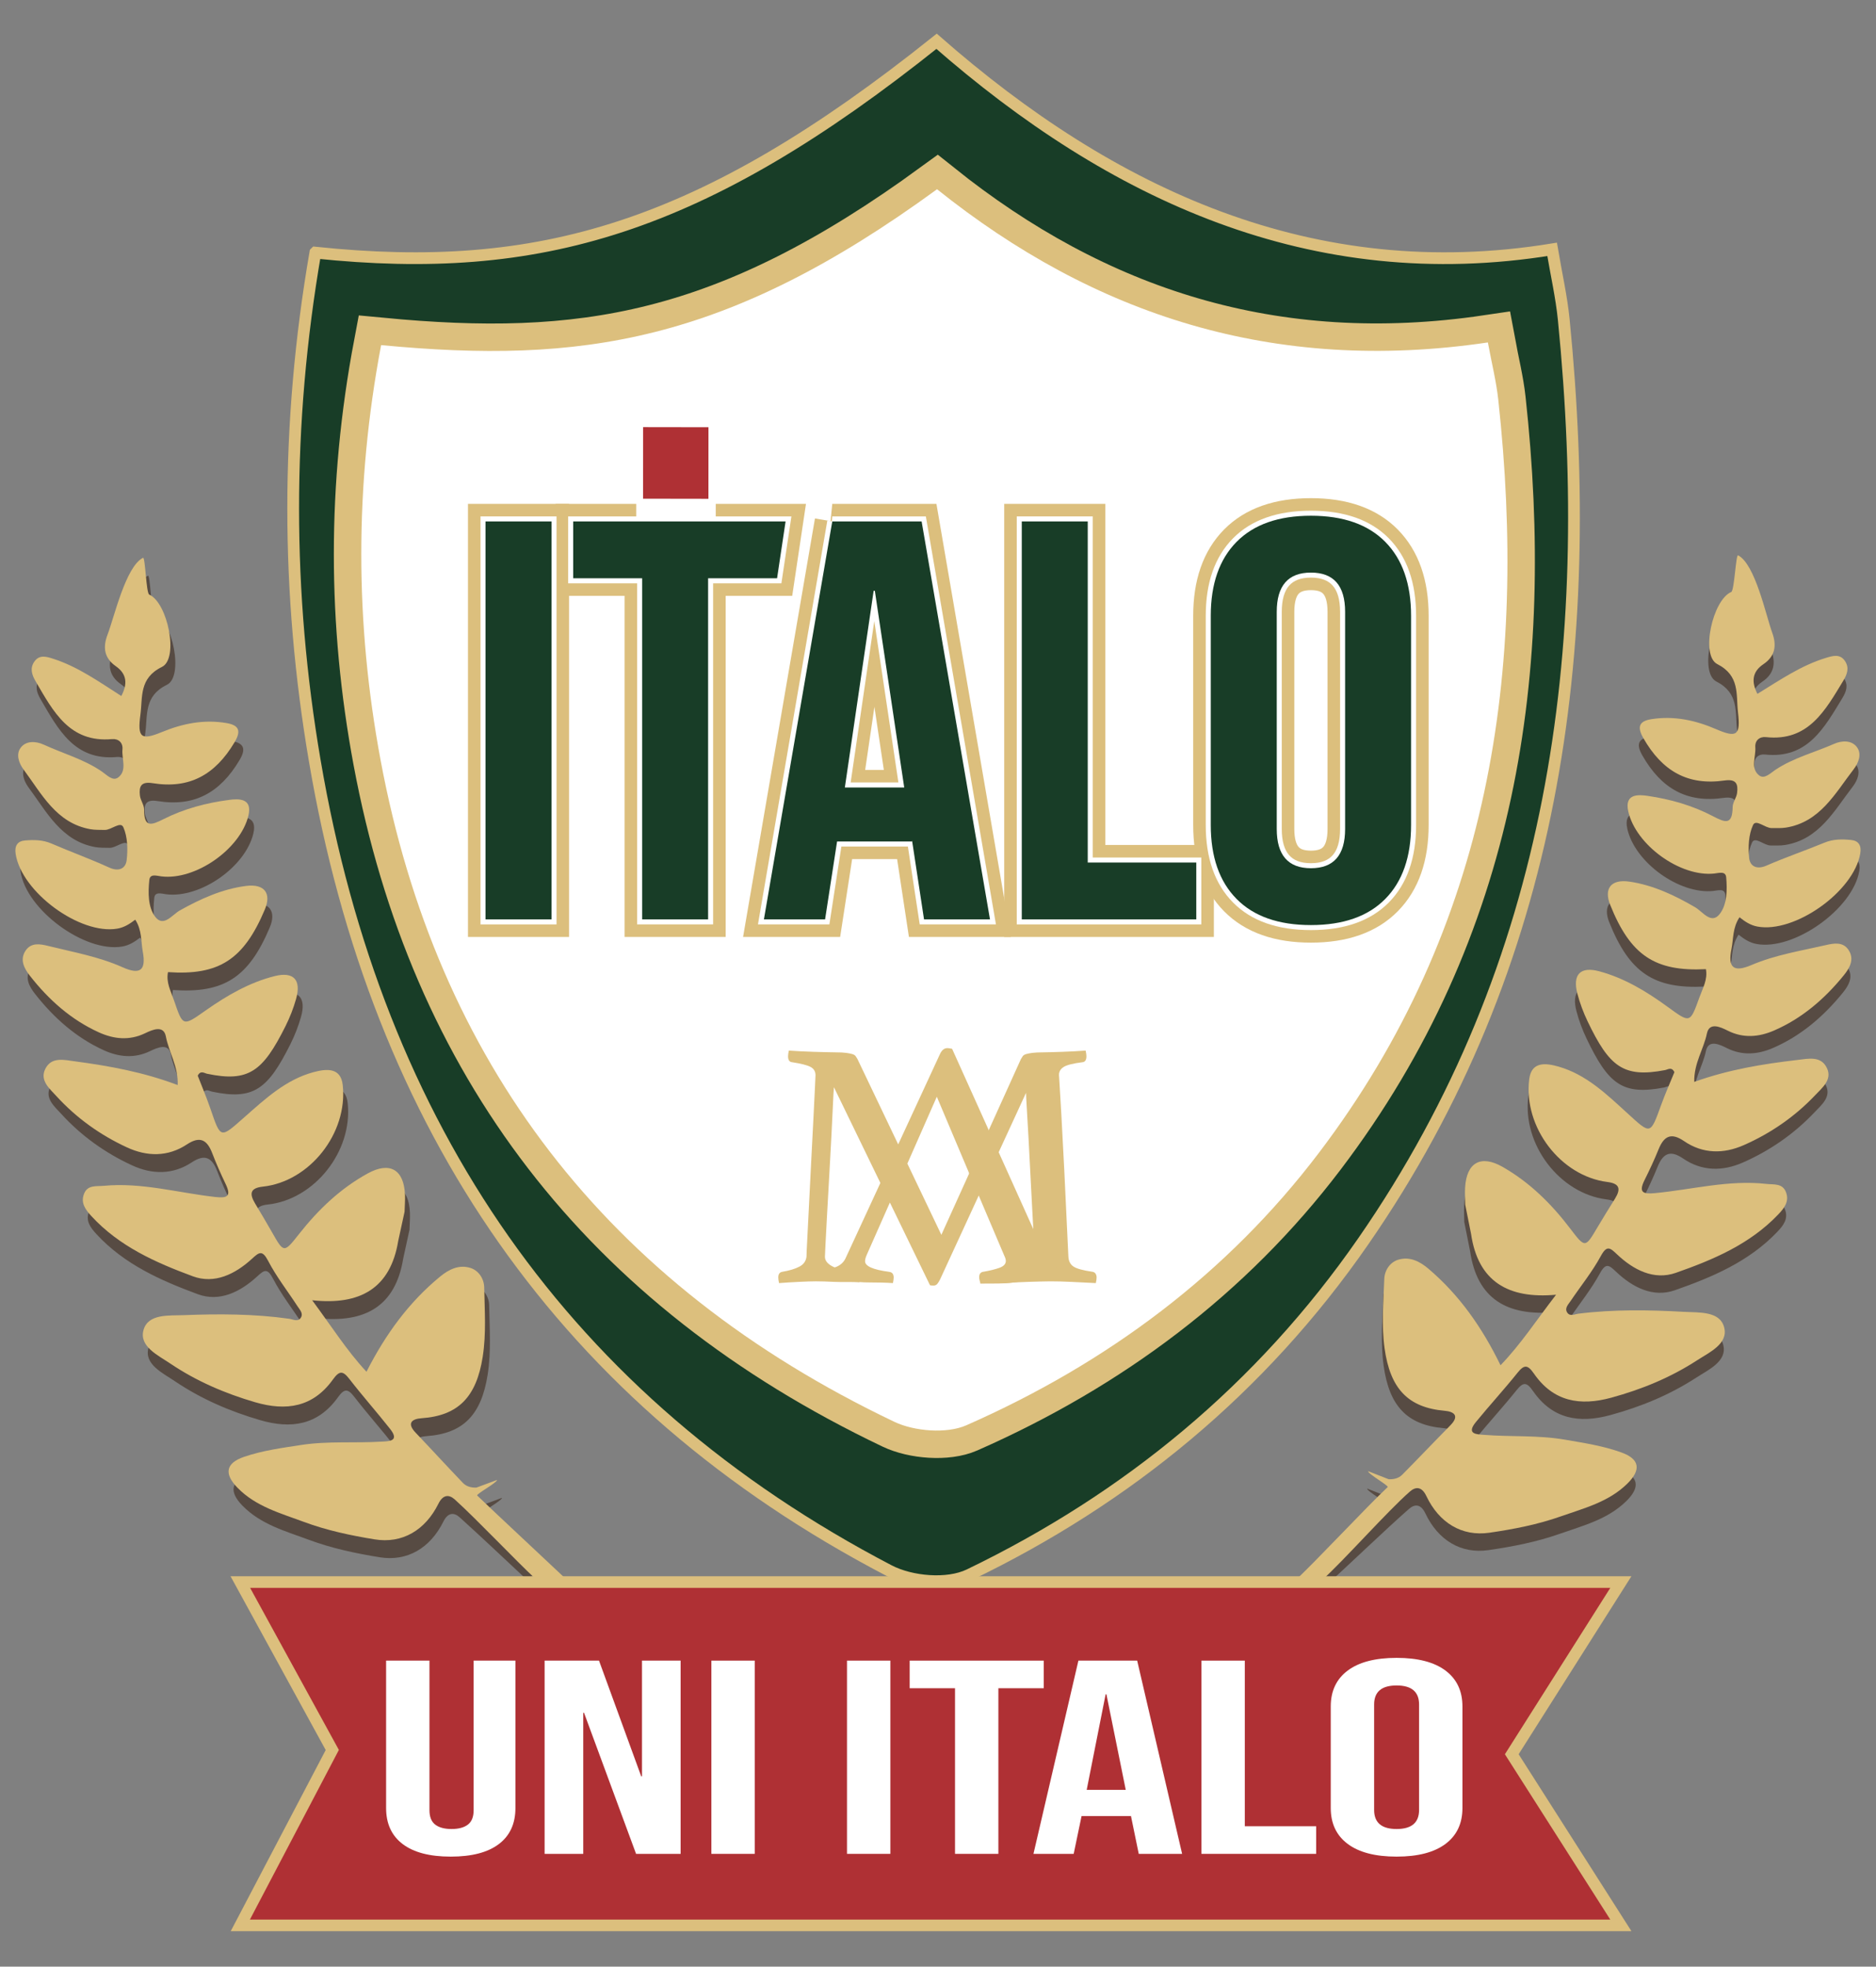 <?xml version="1.0" encoding="UTF-8"?> <svg xmlns="http://www.w3.org/2000/svg" id="Livello_1" version="1.1" viewBox="0 0 319.579 334.989"><rect x="0" y="0" width="319.579" height="334.989" fill="#808080" stroke="none"/><defs><style> .st0, .st1 { fill: #dcbf7d; } .st2 { stroke: #fff; stroke-width: 1.71px; } .st2, .st3 { fill: #fff; } .st2, .st1, .st4, .st5, .st6 { stroke-miterlimit: 10; } .st7, .st5 { fill: #af3034; } .st1 { stroke-width: 5.985px; } .st1, .st4, .st5, .st6 { stroke: #dcbf7d; } .st4 { stroke-width: 9.351px; } .st5 { stroke-width: 1.977px; } .st6 { fill: none; stroke-width: 2px; } .st8 { fill: #183d27; } .st9 { fill: #574b43; } </style></defs><path class="st8" d="M53.719,43.033c38.036,3.968,65.713-3.933,105.828-35.999,29.832,26.15,64.072,42.069,104.858,35.442.73,4.329,1.598,8.108,1.979,11.939,5.604,56.296-1.386,109.736-34.161,157.039-17.398,25.11-40.17,43.793-67.116,56.786-3.715,1.791-9.883,1.256-13.683-.728-55.122-28.783-87.157-75.406-97.809-137.967-4.858-28.528-4.96-57.148.104-86.511Z"></path><path class="st6" d="M53.719,43.033c38.036,3.968,65.713-3.933,105.828-35.999,29.832,26.15,64.072,42.069,104.858,35.442.73,4.329,1.598,8.108,1.979,11.939,5.604,56.296-1.386,109.736-34.161,157.039-17.398,25.11-40.17,43.793-67.116,56.786-3.715,1.791-9.883,1.256-13.683-.728-55.122-28.783-87.157-75.406-97.809-137.967-4.858-28.528-4.96-57.148.104-86.511Z"></path><path class="st4" d="M64.923,58.784c-4.532,23.99-4.44,47.373-.093,70.681,9.533,51.113,38.2,89.205,87.527,112.721,3.401,1.621,8.92,2.058,12.244.595,24.113-10.615,44.491-25.879,60.061-46.395,29.329-38.647,35.585-82.308,30.57-128.303-.341-3.13-1.118-6.217-1.771-9.754-36.498,5.414-67.138-4.731-93.835-26.096-35.898,26.198-60.666,29.793-94.703,26.551Z"></path><path class="st3" d="M64.923,58.784c34.037,3.242,58.805-.353,94.703-26.551,26.696,21.364,57.337,31.51,93.835,26.096.653,3.537,1.43,6.624,1.771,9.754,5.015,45.995-1.241,89.656-30.57,128.303-15.569,20.515-35.947,35.779-60.061,46.395-3.325,1.464-8.844,1.026-12.244-.595-49.327-23.516-77.995-61.608-87.527-112.721-4.347-23.307-4.439-46.691.093-70.681Z"></path><polygon class="st7" points="120.689 72.773 109.557 72.756 109.551 84.945 120.683 84.963 120.689 72.773"></polygon><path class="st1" d="M82.712,88.817h11.237v67.786h-11.237v-67.786Z"></path><path class="st1" d="M121.928,88.817h11.898l-1.449,9.684h-11.749v58.102h-11.237v-58.102h-11.749v-9.684h10.738"></path><path class="st1" d="M141.777,88.817h15.222l11.647,67.786h-11.237l-2.043-13.46v.193h-12.77l-2.043,13.267h-10.421l11.647-67.786ZM154.036,134.136l-5.006-33.505h-.204l-4.904,33.505h10.114Z"></path><path class="st1" d="M174.06,88.817h11.237v58.102h18.492v9.684h-29.729v-67.786Z"></path><path class="st1" d="M210.649,153.116c-2.929-2.968-4.393-7.166-4.393-12.589v-35.636c0-5.423,1.464-9.619,4.393-12.589,2.928-2.969,7.151-4.455,12.668-4.455s9.739,1.486,12.668,4.455c2.928,2.97,4.393,7.166,4.393,12.589v35.636c0,5.423-1.464,9.62-4.393,12.589-2.929,2.97-7.151,4.455-12.668,4.455s-9.74-1.484-12.668-4.455ZM229.141,141.205v-36.992c0-4.454-1.941-6.682-5.823-6.682s-5.823,2.227-5.823,6.682v36.992c0,4.454,1.941,6.682,5.823,6.682s5.823-2.227,5.823-6.682Z"></path><path class="st2" d="M82.712,88.817h11.237v67.786h-11.237v-67.786Z"></path><path class="st2" d="M109.391,98.5h-11.749v-9.684h36.183l-1.449,9.684h-11.749v58.102h-11.237v-58.102Z"></path><path class="st2" d="M141.777,88.817h15.222l11.647,67.786h-11.237l-2.043-13.46v.193h-12.77l-2.043,13.267h-10.421l11.647-67.786ZM154.036,134.136l-5.006-33.505h-.204l-4.904,33.505h10.114Z"></path><path class="st2" d="M174.06,88.817h11.237v58.102h18.492v9.684h-29.729v-67.786Z"></path><path class="st2" d="M210.649,153.116c-2.929-2.968-4.393-7.166-4.393-12.589v-35.636c0-5.423,1.464-9.619,4.393-12.589,2.928-2.969,7.151-4.455,12.668-4.455s9.739,1.486,12.668,4.455c2.928,2.97,4.393,7.166,4.393,12.589v35.636c0,5.423-1.464,9.62-4.393,12.589-2.929,2.97-7.151,4.455-12.668,4.455s-9.74-1.484-12.668-4.455ZM229.141,141.205v-36.992c0-4.454-1.941-6.682-5.823-6.682s-5.823,2.227-5.823,6.682v36.992c0,4.454,1.941,6.682,5.823,6.682s5.823-2.227,5.823-6.682Z"></path><path class="st8" d="M82.712,88.817h11.237v67.786h-11.237v-67.786Z"></path><path class="st8" d="M109.391,98.5h-11.749v-9.684h36.183l-1.449,9.684h-11.749v58.102h-11.237v-58.102Z"></path><path class="st8" d="M141.777,88.817h15.222l11.647,67.786h-11.237l-2.043-13.46v.193h-12.77l-2.043,13.267h-10.421l11.647-67.786ZM154.036,134.136l-5.006-33.505h-.204l-4.904,33.505h10.114Z"></path><path class="st8" d="M174.06,88.817h11.237v58.102h18.492v9.684h-29.729v-67.786Z"></path><path class="st8" d="M210.649,153.116c-2.929-2.968-4.393-7.166-4.393-12.589v-35.636c0-5.423,1.464-9.619,4.393-12.589,2.928-2.969,7.151-4.455,12.668-4.455s9.739,1.486,12.668,4.455c2.928,2.97,4.393,7.166,4.393,12.589v35.636c0,5.423-1.464,9.62-4.393,12.589-2.929,2.97-7.151,4.455-12.668,4.455s-9.74-1.484-12.668-4.455ZM229.141,141.205v-36.992c0-4.454-1.941-6.682-5.823-6.682s-5.823,2.227-5.823,6.682v36.992c0,4.454,1.941,6.682,5.823,6.682s5.823-2.227,5.823-6.682Z"></path><path class="st0" d="M173.92,180.39c.089-.159.189-.32.301-.48.111-.159.3-.28.568-.36.267-.08.623-.15,1.068-.21.445-.06,1.069-.09,1.87-.09.356,0,.823-.01,1.402-.03.578-.019,1.202-.039,1.87-.06.668-.019,1.346-.05,2.037-.09.69-.04,1.324-.08,1.903-.12.089.401.134.72.134.96,0,.64-.223.981-.668,1.02-1.603.201-2.671.471-3.206.81-.534.34-.801.79-.801,1.35,0,.04.033.57.1,1.59.067,1.02.167,2.721.301,5.101.133,2.381.3,5.551.501,9.512.2,3.96.434,8.881.701,14.762.044.76.334,1.32.868,1.68.534.36,1.625.66,3.272.9.222.04.389.15.501.33.111.18.167.39.167.63s-.045.56-.134.96c-1.559-.081-2.972-.15-4.241-.21-1.269-.06-2.438-.09-3.506-.09-.446,0-1.002.009-1.67.03-.668.02-1.369.039-2.104.06-.735.02-1.459.05-2.171.09-.713.039-1.336.08-1.87.12-.09-.399-.134-.72-.134-.96,0-.639.222-.96.668-.96,1.78-.32,2.994-.639,3.64-.96.645-.32.968-.86.968-1.62,0-.12-.033-.86-.1-2.22-.067-1.36-.157-3.02-.267-4.981-.112-1.96-.223-4.081-.334-6.361-.112-2.28-.223-4.43-.334-6.451-.112-2.019-.212-3.76-.301-5.221-.09-1.46-.133-2.35-.133-2.671l-14.626,31.745c-.178.36-.345.63-.501.81-.156.18-.367.27-.634.27-.312,0-.512-.021-.601-.06l-16.362-33.725c-.045.4-.1,1.371-.167,2.91-.067,1.541-.157,3.371-.267,5.491-.112,2.121-.234,4.361-.367,6.721-.133,2.361-.257,4.541-.367,6.541-.112,2.001-.2,3.681-.267,5.041-.067,1.361-.1,2.081-.1,2.16,0,1.241,1.513,2.1,4.541,2.58.445.04.668.36.668.96,0,.24.756.42.667.819-1.202-.081-3.183-.009-4.34-.069-1.158-.06-2.182-.09-3.072-.09-.713,0-1.67.03-2.872.09-1.202.06-2.337.13-3.406.21-.09-.399-.134-.72-.134-.96,0-.56.222-.879.668-.96,1.202-.2,2.171-.489,2.905-.87.735-.38,1.146-.95,1.235-1.71,0-.36.044-1.37.134-3.03.089-1.66.189-3.631.3-5.911.111-2.28.234-4.7.367-7.261.133-2.56.256-4.93.367-7.111.111-2.18.2-3.981.267-5.401.067-1.42.1-2.15.1-2.19,0-.639-.279-1.11-.835-1.41-.557-.3-1.614-.57-3.172-.81-.446-.039-.668-.38-.668-1.02,0-.24.044-.56.133-.96.578.04,1.236.081,1.97.12.735.04,1.469.07,2.204.09.735.021,1.436.04,2.104.06.668.021,1.202.03,1.603.03.801,0,1.424.03,1.87.09.445.06.801.13,1.069.21.267.081.456.201.568.36.111.16.211.321.301.48l14.292,29.945,13.557-29.945Z"></path><path class="st0" d="M151.974,203.973l-4.274,9.661c-.223.48-.334.881-.334,1.2,0,.84,1.358,1.44,4.074,1.8.311.04.523.15.635.33.11.18.167.39.167.63s-.045.56-.133.96c-1.202-.081-2.534-.108-3.954-.108-1.353,0-2.036-.091-3.405-.248-.887-.102-2.185-.349-3.12-.309-.935.04-1.895.068-2.918.188-.09-.32-.16-.163-.16-.483,0-.279.055-.52.167-.72.11-.2.344-.32.701-.36,1.379-.2,2.415-.45,3.106-.75.69-.3,1.191-.77,1.502-1.41l16.095-34.805c.311-.68.735-1.02,1.269-1.02.177,0,.445.04.801.12l16.162,35.886c.267.56.868,1,1.803,1.32.935.321,1.847.54,2.738.66.267.081.478.19.634.33.156.141.234.39.234.75,0,.24-.232.141-.321.541-1.425-.081-2.713-.077-4.093-.137-1.38-.06-2.242.069-3.443.069-1.247,0-2.942.43-4.544.514-1.603.085-3.056.033-4.347.069-.09-.399-.215-.815-.215-1.055,0-.36.077-.609.234-.75.155-.14.3-.21.434-.21,1.157-.2,2.092-.429,2.805-.69.712-.26,1.069-.65,1.069-1.17,0-.24-.09-.54-.267-.9l-4.208-9.901-1.069-2.461-6.211-14.702-6.478,14.702-1.135,2.461Z"></path><path class="st9" d="M312.298,129.658c-3.341,1.476-6.934,2.377-10.019,4.432-.89.593-1.882,1.672-2.803.924-1.508-1.225-.497-3.154-.618-4.768-.086-1.156.722-1.843,1.813-1.725,7.221.782,10.092-4.534,13.176-9.613.679-1.118,1.047-2.211.28-3.355-.849-1.266-2.094-.875-3.227-.532-4.214,1.275-7.831,3.766-11.685,6.133-1.056-2.066-.899-3.761,1.018-5.055,2.036-1.374,2.29-3.203,1.503-5.366-1.081-2.97-2.881-11.64-5.81-13.181-.385-.203-.636,6.023-1.167,6.247-3.178,1.341-5.274,10.805-2.382,12.281,3.89,1.985,3.181,5.197,3.53,8.206.456,3.929-.192,4.407-3.691,2.896-3.557-1.536-7.179-2.324-11.035-1.723-2.113.329-2.505,1.291-1.399,3.227,3.24,5.673,7.61,8.115,13.83,7.223,1.983-.284,2.345.57,2.138,2.139-.107.811-.739,1.578-.751,2.37-.048,3.103-1.216,2.7-3.364,1.57-3.46-1.821-7.256-2.895-11.11-3.459-1.589-.233-3.987-.397-3.312,2.634,1.28,5.748,8.862,11.197,14.636,10.596.816-.085,1.949-.474,2.048.645.19,2.148.152,4.636-1.098,6.238-1.449,1.858-2.895-.387-4.196-1.145-3.515-2.049-7.182-3.775-11.184-4.361-3.184-.466-4.384,1.211-3.283,3.957,3.446,8.591,7.603,11.395,16.308,10.951.326,1.767-.541,3.236-1.104,4.795-1.619,4.483-1.567,4.43-5.47,1.587-3.553-2.588-7.325-4.863-11.584-6.015-3.249-.879-4.594.554-3.738,3.812.424,1.613,1.018,3.206,1.737,4.706,3.696,7.708,6.066,9.678,13.206,8.306.464-.089,1.119-.612,1.583.355-.726,1.784-1.551,3.64-2.243,5.546-1.889,5.205-1.764,5.098-5.811,1.406-3.499-3.192-6.978-6.56-11.685-7.9-2.094-.596-4.602-.95-4.989,2.126-1.032,8.213,5.374,16.533,13.311,17.527,2.146.269,2.301,1.227,1.283,2.865-1.005,1.616-2.011,3.232-2.98,4.871-2.081,3.521-2.091,3.541-4.617.221-3.212-4.225-6.899-7.874-11.521-10.521-3.685-2.11-6.159-.811-6.404,3.547-.054.957.013,1.922.024,2.883.33,1.653.66,3.307.99,4.96,1.181,8.122,6.313,11.123,14.482,10.378-3.436,4.463-6.006,8.428-9.46,12.015-3.143-6.456-7.019-11.961-12.249-16.416-1.533-1.305-3.215-2.136-5.14-1.574-1.432.418-2.361,1.817-2.412,3.281-.138,3.936-.504,7.838.052,11.831.95,6.819,3.949,10.084,10.236,10.631,1.553.135,2.598.825.962,2.483-2.753,2.79-5.449,5.637-8.208,8.421-.601.607-1.443.794-2.304.751l-3.495-1.366c-.041.45,3.575,2.485,3.332,2.711-3.402,3.168-9.505,9.065-12.934,12.203.811.631,1.664,1.17,2.555,1.63,3.829-3.451,10.301-9.697,14.18-13.087,1.014-.886,2.033-.812,2.783.765,2.164,4.555,6.038,6.944,10.761,6.259,4.087-.593,8.218-1.394,12.104-2.768,3.96-1.4,8.192-2.443,11.39-5.604,2.363-2.335,2.113-4.163-1.001-5.292-3.12-1.132-6.393-1.625-9.66-2.188-4.568-.787-9.169-.454-13.741-.815-1.188-.094-3.128-.076-1.42-2.168,2.318-2.839,4.803-5.538,7.094-8.397,1.152-1.437,1.738-1.413,2.817.144,3.303,4.767,7.841,5.544,13.175,4.086,5.187-1.417,10.091-3.43,14.6-6.36,2.113-1.373,5.361-2.811,4.617-5.628-.737-2.79-4.265-2.489-6.778-2.63-6.004-.339-12.02-.437-18.018.307-.648.08-1.473.555-1.951-.207-.463-.737.191-1.355.572-1.921,1.726-2.561,3.696-4.98,5.163-7.683,1.028-1.894,1.576-1.42,2.752-.303,2.819,2.675,6.304,4.465,10.025,3.162,6.343-2.222,12.598-4.856,17.447-9.943,1.054-1.106,1.919-2.244,1.316-3.809-.595-1.545-2.061-1.253-3.344-1.397-6.439-.721-12.684.981-19.015,1.577-2.012.189-2.775-.132-1.724-2.238.854-1.711,1.665-3.45,2.382-5.223.926-2.288,2.152-2.906,4.339-1.407,3.206,2.198,6.744,2.202,10.18.688,4.586-2.02,8.693-4.844,12.183-8.527,1.221-1.289,2.918-2.64,1.975-4.611-1.012-2.117-3.153-1.59-5.051-1.368-5.849.684-11.646,1.62-17.547,3.733-.065-3.184,1.607-5.572,2.156-8.235.413-2.004,2.328-1.107,3.552-.492,2.66,1.338,5.316,1.09,7.875-.017,4.759-2.06,8.628-5.386,11.897-9.417.979-1.208,1.856-2.705.816-4.297-.944-1.446-2.504-1.16-3.878-.843-4.26.981-8.59,1.657-12.672,3.398-3.032,1.293-4.055.464-3.406-2.728.35-1.721.171-3.607,1.373-5.411.932.735,1.841,1.358,3.048,1.584,6.317,1.181,16.414-5.931,17.521-12.446.231-1.359-.284-2.173-1.545-2.3-1.519-.154-3.039-.17-4.54.449-3.28,1.354-6.646,2.497-9.897,3.917-1.659.724-2.804.115-2.948-1.315-.186-1.851-.095-3.971.663-5.597.5-1.073,2.036.529,3.178.517.818-.009,1.65.045,2.452-.086,5.801-.946,8.354-5.831,11.524-9.949.843-1.096,1.373-2.558.594-3.681-.904-1.303-2.624-1.21-3.924-.636Z"></path><path class="st9" d="M8.275,129.877c3.315,1.533,6.892,2.497,9.941,4.605.88.608,1.853,1.704,2.787.972,1.529-1.198.552-3.145.7-4.756.107-1.154-.69-1.855-1.782-1.756-7.233.656-10.012-4.708-13.007-9.84-.659-1.13-1.009-2.229-.221-3.359.871-1.251,2.108-.838,3.236-.476,4.191,1.347,7.764,3.901,11.577,6.334,1.092-2.048.965-3.745-.93-5.072-2.012-1.409-2.234-3.243-1.41-5.391,1.133-2.951,3.083-11.589,6.038-13.078.389-.196.531,6.033,1.058,6.266,3.155,1.396,5.086,10.895,2.169,12.32-3.924,1.917-3.27,5.141-3.672,8.143-.524,3.92.115,4.41,3.64,2.96,3.583-1.474,7.218-2.199,11.063-1.532,2.107.366,2.482,1.334,1.343,3.251-3.338,5.616-7.749,7.981-13.954,6.982-1.978-.319-2.355.529-2.175,2.101.093.813.711,1.59.71,2.383-.006,3.103,1.169,2.721,3.336,1.628,3.491-1.761,7.306-2.769,11.168-3.266,1.593-.205,3.994-.328,3.266,2.691-1.38,5.725-9.055,11.042-14.817,10.341-.814-.099-1.94-.508-2.059.609-.227,2.144-.232,4.633.989,6.256,1.417,1.883,2.901-.336,4.215-1.072,3.55-1.987,7.246-3.65,11.258-4.166,3.192-.411,4.363,1.287,3.214,4.013-3.595,8.53-7.8,11.261-16.496,10.666-.356,1.761.485,3.245,1.021,4.814,1.541,4.51,1.49,4.457,5.442,1.682,3.598-2.526,7.408-4.735,11.686-5.813,3.264-.822,4.584.634,3.671,3.876-.452,1.605-1.073,3.188-1.819,4.676-3.829,7.643-6.233,9.571-13.348,8.075-.463-.097-1.108-.631-1.589.328.695,1.796,1.488,3.666,2.146,5.584,1.798,5.237,1.676,5.128,5.785,1.507,3.554-3.131,7.091-6.438,11.82-7.697,2.104-.56,4.618-.87,4.951,2.213.889,8.229-5.66,16.437-13.613,17.294-2.15.232-2.322,1.187-1.333,2.842.977,1.633,1.955,3.266,2.895,4.922,2.02,3.557,2.03,3.577,4.612.301,3.285-4.168,7.034-7.753,11.702-10.319,3.721-2.045,6.172-.704,6.342,3.658.037.958-.046,1.921-.074,2.882-.359,1.647-.718,3.295-1.076,4.942-1.321,8.1-6.505,11.012-14.66,10.125,3.358,4.522,5.859,8.531,9.251,12.177,3.254-6.401,7.225-11.838,12.532-16.201,1.555-1.279,3.252-2.08,5.167-1.484,1.425.443,2.329,1.858,2.355,3.322.07,3.937.368,7.846-.257,11.828-1.068,6.801-4.123,10.014-10.419,10.452-1.555.108-2.612.78-1.005,2.465,2.704,2.837,5.35,5.731,8.061,8.562.591.617,1.429.819,2.29.79l3.518-1.305c.033.451-3.617,2.423-3.379,2.653,3.347,3.226,6.721,6.424,10.095,9.62-.822.617-1.685,1.141-2.583,1.586-3.768-3.517-7.506-7.069-11.326-10.526-.999-.904-2.019-.847-2.795.717-2.242,4.517-6.157,6.838-10.868,6.071-4.076-.664-8.193-1.536-12.054-2.977-3.935-1.468-8.148-2.585-11.291-5.801-2.322-2.376-2.04-4.199,1.092-5.274,3.139-1.078,6.42-1.514,9.696-2.02,4.581-.708,9.175-.294,13.753-.577,1.189-.073,3.128-.022,1.457-2.143-2.268-2.879-4.706-5.62-6.948-8.519-1.127-1.457-1.714-1.443-2.819.095-3.386,4.709-7.936,5.407-13.244,3.857-5.162-1.507-10.03-3.605-14.487-6.612-2.089-1.409-5.312-2.904-4.519-5.707.785-2.777,4.308-2.414,6.823-2.512,6.009-.234,12.026-.229,18.01.619.646.092,1.463.58,1.955-.173.475-.728-.167-1.358-.539-1.93-1.682-2.59-3.609-5.043-5.029-7.772-.995-1.912-1.551-1.447-2.747-.351-2.865,2.626-6.38,4.355-10.078,2.987-6.304-2.332-12.512-5.074-17.272-10.244-1.035-1.124-1.879-2.277-1.25-3.831.622-1.535,2.083-1.217,3.367-1.338,6.451-.61,12.665,1.2,18.985,1.906,2.008.224,2.777-.084,1.763-2.208-.824-1.725-1.605-3.478-2.291-5.263-.886-2.304-2.101-2.943-4.314-1.482-3.244,2.142-6.781,2.084-10.191.511-4.55-2.099-8.607-4.994-12.033-8.737-1.199-1.31-2.872-2.69-1.895-4.645,1.049-2.099,3.18-1.535,5.074-1.28,5.836.785,11.616,1.821,17.479,4.037.12-3.182-1.51-5.599-2.013-8.271-.378-2.01-2.309-1.148-3.543-.553-2.683,1.292-5.334.998-7.874-.154-4.722-2.142-8.533-5.535-11.732-9.622-.958-1.224-1.808-2.737-.742-4.311.969-1.429,2.523-1.116,3.892-.776,4.242,1.055,8.56,1.805,12.611,3.617,3.009,1.346,4.047.534,3.452-2.669-.32-1.726-.108-3.61-1.279-5.434-.945.719-1.864,1.326-3.075,1.531-6.337,1.072-16.309-6.214-17.303-12.748-.207-1.363.321-2.167,1.585-2.273,1.522-.128,3.042-.117,4.531.528,3.256,1.41,6.602,2.612,9.827,4.088,1.646.753,2.802.163,2.97-1.263.218-1.847.164-3.969-.565-5.608-.481-1.082-2.045.494-3.186.462-.818-.023-1.651.016-2.45-.128-5.784-1.046-8.252-5.975-11.35-10.148-.824-1.11-1.328-2.582-.53-3.691.926-1.288,2.644-1.164,3.935-.568Z"></path><path class="st0" d="M312.46,126.694c-3.341,1.476-6.934,2.377-10.019,4.432-.89.593-1.882,1.672-2.803.924-1.508-1.225-.497-3.154-.618-4.768-.086-1.156.722-1.843,1.813-1.725,7.221.782,10.092-4.534,13.176-9.613.679-1.118,1.047-2.211.28-3.355-.849-1.266-2.094-.875-3.227-.532-4.214,1.275-7.831,3.766-11.685,6.133-1.056-2.066-.899-3.761,1.018-5.055,2.036-1.374,2.29-3.203,1.503-5.366-1.081-2.97-2.881-11.64-5.81-13.181-.385-.203-.636,6.023-1.167,6.247-3.178,1.341-5.274,10.805-2.382,12.281,3.89,1.985,3.181,5.197,3.53,8.206.456,3.929-.192,4.407-3.691,2.896-3.557-1.536-7.179-2.324-11.035-1.723-2.113.329-2.505,1.291-1.399,3.227,3.24,5.673,7.61,8.115,13.83,7.223,1.983-.284,2.345.57,2.138,2.139-.107.811-.739,1.578-.751,2.37-.048,3.103-1.216,2.7-3.364,1.57-3.46-1.821-7.256-2.895-11.11-3.459-1.589-.233-3.987-.397-3.312,2.634,1.28,5.748,8.862,11.197,14.636,10.596.816-.085,1.949-.474,2.048.645.19,2.148.152,4.636-1.098,6.238-1.449,1.858-2.895-.387-4.196-1.145-3.515-2.049-7.182-3.775-11.184-4.361-3.184-.466-4.384,1.211-3.283,3.957,3.446,8.591,7.603,11.395,16.308,10.951.326,1.767-.541,3.236-1.104,4.795-1.619,4.483-1.567,4.43-5.47,1.587-3.553-2.588-7.325-4.863-11.584-6.015-3.249-.879-4.594.554-3.738,3.812.424,1.613,1.018,3.206,1.737,4.706,3.696,7.708,6.066,9.678,13.206,8.306.464-.089,1.119-.612,1.583.355-.726,1.784-1.551,3.64-2.243,5.546-1.889,5.205-1.764,5.098-5.811,1.406-3.499-3.192-6.978-6.56-11.685-7.9-2.094-.596-4.602-.95-4.989,2.126-1.032,8.213,5.374,16.533,13.311,17.527,2.146.269,2.301,1.227,1.283,2.865-1.005,1.616-2.011,3.232-2.98,4.871-2.081,3.521-2.091,3.541-4.617.221-3.212-4.225-6.899-7.874-11.521-10.521-3.685-2.11-6.159-.811-6.404,3.547-.054.957.013,1.922.024,2.883.33,1.653.66,3.307.99,4.96,1.181,8.122,6.313,11.123,14.482,10.378-3.436,4.463-6.006,8.428-9.46,12.015-3.143-6.456-7.019-11.961-12.249-16.416-1.533-1.305-3.215-2.136-5.14-1.574-1.432.418-2.361,1.817-2.412,3.281-.138,3.936-.504,7.838.052,11.831.95,6.819,3.949,10.084,10.236,10.631,1.553.135,2.598.825.962,2.483-2.753,2.79-5.449,5.637-8.208,8.421-.601.607-1.443.794-2.304.751l-3.495-1.366c-.041.45,3.575,2.485,3.332,2.711-3.402,3.168-12.568,13.005-15.998,16.142.811.631,2.801,1.452,4.738-.215,3.829-3.451,11.181-11.79,15.061-15.181,1.014-.886,2.033-.812,2.783.765,2.164,4.555,6.038,6.944,10.761,6.259,4.087-.593,8.218-1.394,12.104-2.768,3.96-1.4,8.192-2.443,11.39-5.604,2.363-2.335,2.113-4.163-1.001-5.292-3.12-1.132-6.393-1.625-9.66-2.188-4.568-.787-9.169-.454-13.741-.815-1.188-.094-3.128-.076-1.42-2.168,2.318-2.839,4.803-5.538,7.094-8.397,1.152-1.437,1.738-1.413,2.817.144,3.303,4.767,7.841,5.544,13.175,4.086,5.187-1.417,10.091-3.43,14.6-6.36,2.113-1.373,5.361-2.811,4.617-5.628-.737-2.79-4.265-2.489-6.778-2.63-6.004-.339-12.02-.437-18.018.307-.648.08-1.473.555-1.951-.207-.463-.737.191-1.355.572-1.921,1.726-2.561,3.696-4.98,5.163-7.683,1.028-1.894,1.576-1.42,2.752-.303,2.819,2.675,6.304,4.465,10.025,3.162,6.343-2.222,12.598-4.856,17.447-9.943,1.054-1.106,1.919-2.244,1.316-3.809-.595-1.545-2.061-1.253-3.344-1.397-6.439-.721-12.684.981-19.015,1.577-2.012.189-2.775-.132-1.724-2.238.854-1.711,1.665-3.45,2.382-5.223.926-2.288,2.152-2.906,4.339-1.407,3.206,2.198,6.744,2.202,10.18.688,4.586-2.02,8.693-4.844,12.183-8.527,1.221-1.289,2.918-2.64,1.975-4.611-1.012-2.117-3.153-1.59-5.051-1.368-5.849.684-11.646,1.62-17.547,3.733-.065-3.184,1.607-5.572,2.156-8.235.413-2.004,2.328-1.107,3.552-.492,2.66,1.338,5.316,1.09,7.875-.017,4.759-2.06,8.628-5.386,11.897-9.417.979-1.208,1.856-2.705.816-4.297-.944-1.446-2.504-1.16-3.878-.843-4.26.981-8.59,1.657-12.672,3.398-3.032,1.293-4.055.464-3.406-2.728.35-1.721.171-3.607,1.373-5.411.932.735,1.841,1.358,3.048,1.584,6.317,1.181,16.414-5.931,17.521-12.446.231-1.359-.284-2.173-1.545-2.3-1.519-.154-3.039-.17-4.54.449-3.28,1.354-6.646,2.497-9.897,3.917-1.659.724-2.804.115-2.948-1.315-.186-1.851-.095-3.971.663-5.597.5-1.073,2.036.529,3.178.517.818-.009,1.65.045,2.452-.086,5.801-.946,8.354-5.831,11.524-9.949.843-1.096,1.373-2.558.594-3.681-.904-1.303-2.624-1.21-3.924-.636Z"></path><path class="st0" d="M7.433,126.829c3.315,1.533,6.892,2.497,9.941,4.605.88.608,1.853,1.704,2.787.972,1.529-1.198.552-3.145.7-4.756.107-1.154-.69-1.855-1.782-1.756-7.233.656-10.012-4.708-13.007-9.84-.659-1.13-1.009-2.229-.221-3.359.871-1.251,2.108-.838,3.236-.476,4.191,1.347,7.764,3.901,11.577,6.334,1.092-2.048.965-3.745-.93-5.072-2.012-1.409-2.234-3.243-1.41-5.391,1.133-2.951,3.083-11.589,6.038-13.078.389-.196.531,6.033,1.058,6.266,3.155,1.396,5.086,10.895,2.169,12.32-3.924,1.917-3.27,5.141-3.672,8.143-.524,3.92.115,4.41,3.64,2.96,3.583-1.474,7.218-2.199,11.063-1.532,2.107.366,2.482,1.334,1.343,3.251-3.338,5.616-7.749,7.981-13.954,6.982-1.978-.319-2.355.529-2.175,2.101.093.813.711,1.59.71,2.383-.006,3.103,1.169,2.721,3.336,1.628,3.491-1.761,7.306-2.769,11.168-3.266,1.593-.205,3.994-.328,3.266,2.691-1.38,5.725-9.055,11.042-14.817,10.341-.814-.099-1.94-.508-2.059.609-.227,2.144-.232,4.633.989,6.256,1.417,1.883,2.901-.336,4.215-1.072,3.55-1.987,7.246-3.65,11.258-4.166,3.192-.411,4.363,1.287,3.214,4.013-3.595,8.53-7.8,11.261-16.496,10.666-.356,1.761.485,3.245,1.021,4.814,1.541,4.51,1.49,4.457,5.442,1.682,3.598-2.526,7.408-4.735,11.686-5.813,3.264-.822,4.584.634,3.671,3.876-.452,1.605-1.073,3.188-1.819,4.676-3.829,7.643-6.233,9.571-13.348,8.075-.463-.097-1.108-.631-1.589.328.695,1.796,1.488,3.666,2.146,5.584,1.798,5.237,1.676,5.128,5.785,1.507,3.554-3.131,7.091-6.438,11.82-7.697,2.104-.56,4.618-.87,4.951,2.213.889,8.229-5.66,16.437-13.613,17.294-2.15.232-2.322,1.187-1.333,2.842.977,1.633,1.955,3.266,2.895,4.922,2.02,3.557,2.03,3.577,4.612.301,3.285-4.168,7.034-7.753,11.702-10.319,3.721-2.045,6.172-.704,6.342,3.658.037.958-.046,1.921-.074,2.882-.359,1.647-.718,3.295-1.076,4.942-1.321,8.1-6.505,11.012-14.66,10.125,3.358,4.522,5.859,8.531,9.251,12.177,3.254-6.401,7.225-11.838,12.532-16.201,1.555-1.279,3.252-2.08,5.167-1.484,1.425.443,2.329,1.858,2.355,3.322.07,3.937.368,7.846-.257,11.828-1.068,6.801-4.123,10.014-10.419,10.452-1.555.108-2.612.78-1.005,2.465,2.704,2.837,5.35,5.731,8.061,8.562.591.617,1.429.819,2.29.79l3.518-1.305c.033.451-3.617,2.423-3.379,2.653,3.347,3.226,11.837,11.115,15.212,14.312-.822.617-4.27-.445-5.169,0-3.768-3.517-10.036-10.175-13.857-13.632-.999-.904-2.019-.847-2.795.717-2.242,4.517-6.157,6.838-10.868,6.071-4.076-.664-8.193-1.536-12.054-2.977-3.935-1.468-8.148-2.585-11.291-5.801-2.322-2.376-2.04-4.199,1.092-5.274,3.139-1.078,6.42-1.514,9.696-2.02,4.581-.708,9.175-.294,13.753-.577,1.189-.073,3.128-.022,1.457-2.143-2.268-2.879-4.706-5.62-6.948-8.519-1.127-1.457-1.714-1.443-2.819.095-3.386,4.709-7.936,5.407-13.244,3.857-5.162-1.507-10.03-3.605-14.487-6.612-2.089-1.409-5.312-2.904-4.519-5.707.785-2.777,4.308-2.414,6.823-2.512,6.009-.234,12.026-.229,18.01.619.646.092,1.463.58,1.955-.173.475-.728-.167-1.358-.539-1.93-1.682-2.59-3.609-5.043-5.029-7.772-.995-1.912-1.551-1.447-2.747-.351-2.865,2.626-6.38,4.355-10.078,2.987-6.304-2.332-12.512-5.074-17.272-10.244-1.035-1.124-1.879-2.277-1.25-3.831.622-1.535,2.083-1.217,3.367-1.338,6.451-.61,12.665,1.2,18.985,1.906,2.008.224,2.777-.084,1.763-2.208-.824-1.725-1.605-3.478-2.291-5.263-.886-2.304-2.101-2.943-4.314-1.482-3.244,2.142-6.781,2.084-10.191.511-4.55-2.099-8.607-4.994-12.033-8.737-1.199-1.31-2.872-2.69-1.895-4.645,1.049-2.099,3.18-1.535,5.074-1.28,5.836.785,11.616,1.821,17.479,4.037.12-3.182-1.51-5.599-2.013-8.271-.378-2.01-2.309-1.148-3.543-.553-2.683,1.292-5.334.998-7.874-.154-4.722-2.142-8.533-5.535-11.732-9.622-.958-1.224-1.808-2.737-.742-4.311.969-1.429,2.523-1.116,3.892-.776,4.242,1.055,8.56,1.805,12.611,3.617,3.009,1.346,4.047.534,3.452-2.669-.32-1.726-.108-3.61-1.279-5.434-.945.719-1.864,1.326-3.075,1.531-6.337,1.072-16.309-6.214-17.303-12.748-.207-1.363.321-2.167,1.585-2.273,1.522-.128,3.042-.117,4.531.528,3.256,1.41,6.602,2.612,9.827,4.088,1.646.753,2.802.163,2.97-1.263.218-1.847.164-3.969-.565-5.608-.481-1.082-2.045.494-3.186.462-.818-.023-1.651.016-2.45-.128-5.784-1.046-8.252-5.975-11.35-10.148-.824-1.11-1.328-2.582-.53-3.691.926-1.288,2.644-1.164,3.935-.568Z"></path><polygon class="st5" points="276.115 327.956 40.939 327.956 56.606 298.082 40.939 269.478 276.115 269.478 257.531 298.808 276.115 327.956"></polygon><g><path class="st3" d="M68.594,314.105c-1.881-1.427-2.821-3.472-2.821-6.137v-25.108h7.388v25.485c0,1.128.325,1.943.974,2.444.648.502,1.579.753,2.787.753,1.209,0,2.138-.251,2.788-.753.648-.501.974-1.316.974-2.444v-25.485h7.119v25.108c0,2.665-.94,4.71-2.821,6.137-1.881,1.427-4.612,2.139-8.194,2.139-3.583,0-6.313-.712-8.194-2.139Z"></path><path class="st3" d="M92.773,282.86h9.269l7.187,19.701h.135v-19.701h6.582v32.914h-7.59l-8.866-24.027h-.134v24.027h-6.582v-32.914Z"></path><path class="st3" d="M121.182,282.86h7.388v32.914h-7.388v-32.914Z"></path><path class="st3" d="M144.285,282.86h7.388v32.914h-7.388v-32.914Z"></path><path class="st3" d="M162.688,287.562h-7.724v-4.702h22.836v4.702h-7.725v28.212h-7.388v-28.212Z"></path><path class="st3" d="M183.711,282.86h10.008l7.656,32.914h-7.388l-1.344-6.536v.095h-8.396l-1.343,6.441h-6.852l7.657-32.914ZM191.771,304.866l-3.291-16.27h-.134l-3.225,16.27h6.649Z"></path><path class="st3" d="M204.665,282.86h7.388v28.212h12.157v4.702h-19.545v-32.914Z"></path><path class="st3" d="M229.583,314.082c-1.926-1.441-2.888-3.479-2.888-6.113v-17.303c0-2.634.962-4.671,2.888-6.113,1.925-1.441,4.701-2.163,8.328-2.163s6.403.722,8.329,2.163c1.925,1.442,2.888,3.479,2.888,6.113v17.303c0,2.634-.963,4.672-2.888,6.113-1.926,1.441-4.702,2.162-8.329,2.162s-6.403-.721-8.328-2.162ZM241.741,308.297v-17.961c0-2.163-1.276-3.245-3.829-3.245-2.552,0-3.828,1.082-3.828,3.245v17.961c0,2.163,1.276,3.245,3.828,3.245,2.553,0,3.829-1.082,3.829-3.245Z"></path></g></svg> 
